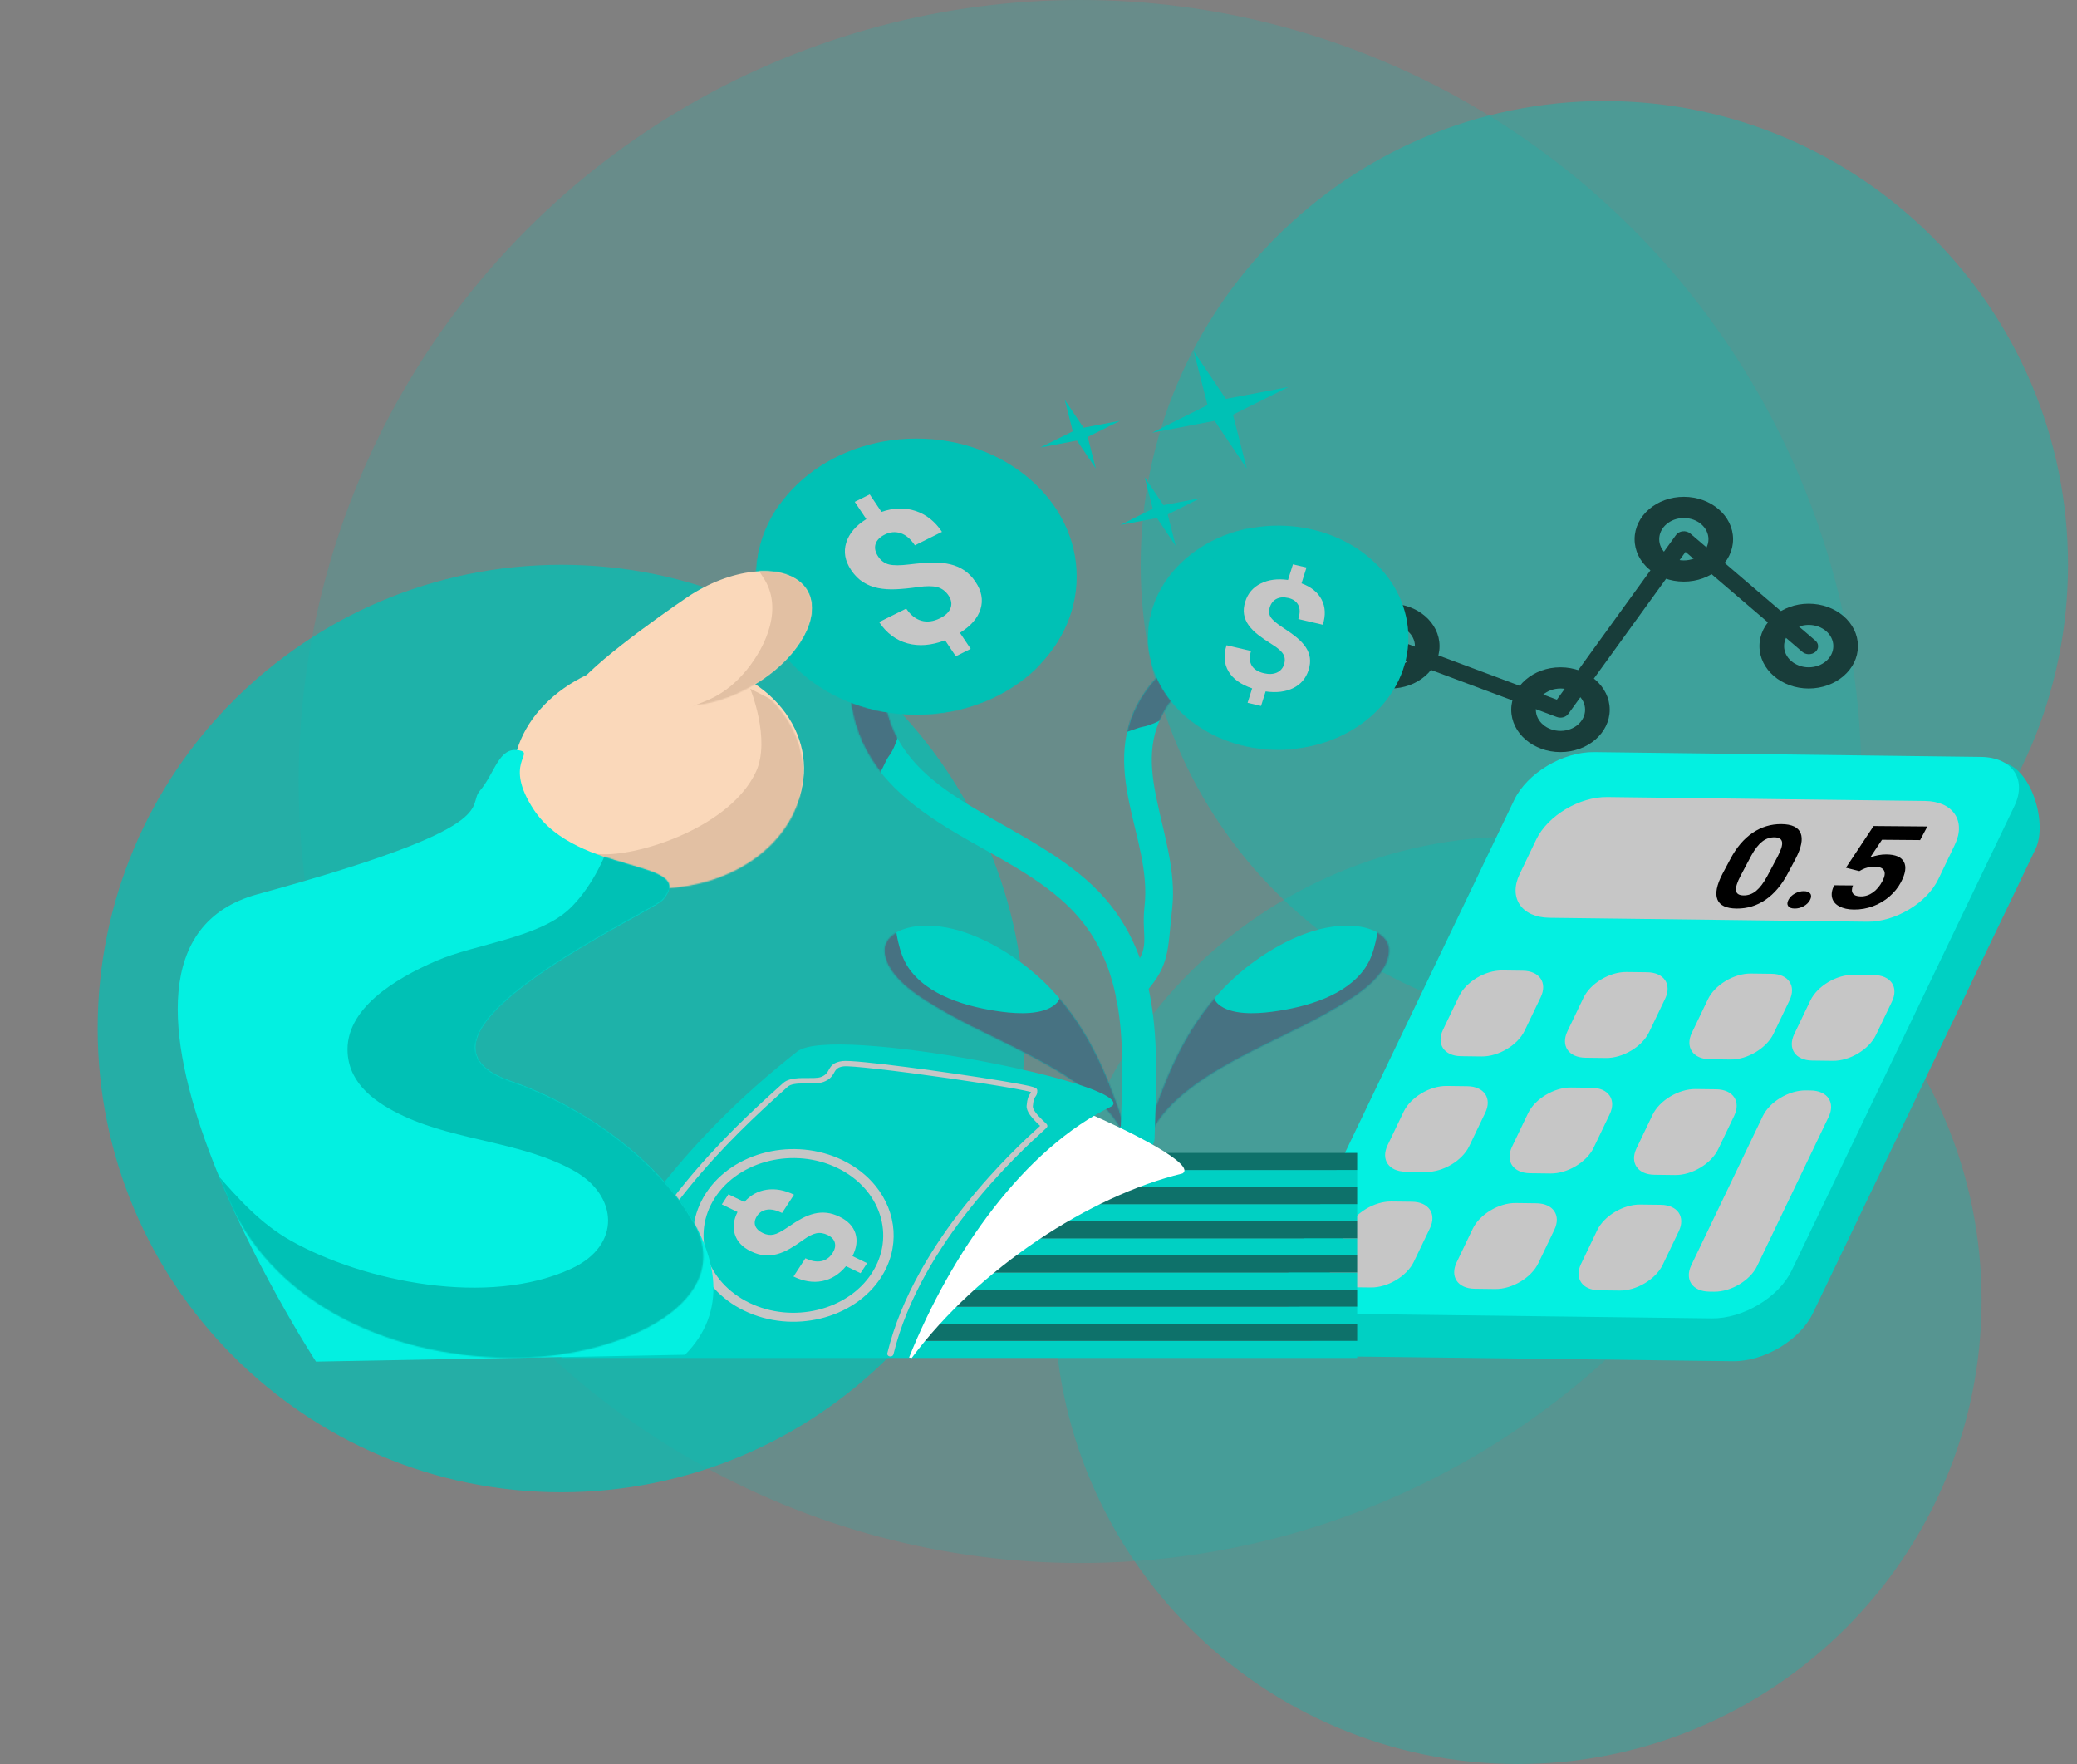 <svg width="1850" height="1571" viewBox="0 0 1850 1571" fill="none" xmlns="http://www.w3.org/2000/svg">
<rect x="0" y="0" width="1850" height="1571" fill="#808080" stroke="none"/>
<circle cx="962.008" cy="696" r="696" fill="#00C1B5" fill-opacity="0.19"/>
<path d="M1842 503C1842 731.094 1657.09 916 1429 916C1200.91 916 1016 731.094 1016 503C1016 274.906 1200.91 90 1429 90C1657.09 90 1842 274.906 1842 503Z" fill="#00C1B5" fill-opacity="0.4"/>
<path d="M913 916C913 1144.09 728.094 1329 500 1329C271.906 1329 87 1144.09 87 916C87 687.906 271.906 503 500 503C728.094 503 913 687.906 913 916Z" fill="#00C1B5" fill-opacity="0.71"/>
<path d="M1765 1158C1765 1386.09 1580.09 1571 1352 1571C1123.91 1571 939 1386.09 939 1158C939 929.906 1123.91 745 1352 745C1580.09 745 1765 929.906 1765 1158Z" fill="#00C1B5" fill-opacity="0.33"/>
<path fill-rule="evenodd" clip-rule="evenodd" d="M1238.36 537.658C1262.57 537.658 1282.21 554.578 1282.21 575.42C1282.21 596.261 1262.57 613.18 1238.36 613.18C1214.15 613.18 1194.5 596.261 1194.5 575.42C1194.5 554.578 1214.15 537.658 1238.36 537.658ZM1238.36 556.539C1250.46 556.539 1260.29 564.999 1260.29 575.42C1260.29 585.84 1250.46 594.299 1238.36 594.299C1226.25 594.299 1216.43 585.84 1216.43 575.42C1216.43 564.999 1226.25 556.539 1238.36 556.539Z" fill="#183D3A"/>
<path fill-rule="evenodd" clip-rule="evenodd" d="M1389.93 594.297C1414.14 594.297 1433.78 611.216 1433.78 632.059C1433.78 652.9 1414.14 669.819 1389.93 669.819C1365.72 669.819 1346.07 652.9 1346.07 632.059C1346.07 611.216 1365.72 594.297 1389.93 594.297ZM1389.93 613.178C1402.03 613.178 1411.86 621.638 1411.86 632.059C1411.86 642.478 1402.03 650.938 1389.93 650.938C1377.82 650.938 1368 642.478 1368 632.059C1368 621.638 1377.82 613.178 1389.93 613.178Z" fill="#183D3A"/>
<path fill-rule="evenodd" clip-rule="evenodd" d="M1499.81 442.459C1524.02 442.459 1543.66 459.378 1543.66 480.221C1543.66 501.062 1524.02 517.981 1499.81 517.981C1475.61 517.981 1455.95 501.062 1455.95 480.221C1455.95 459.378 1475.61 442.459 1499.81 442.459ZM1499.81 461.34C1511.91 461.34 1521.74 469.8 1521.74 480.221C1521.74 490.64 1511.91 499.1 1499.81 499.1C1487.7 499.1 1477.88 490.64 1477.88 480.221C1477.88 469.8 1487.7 461.34 1499.81 461.34Z" fill="#183D3A"/>
<path fill-rule="evenodd" clip-rule="evenodd" d="M1611.03 537.658C1635.24 537.658 1654.88 554.578 1654.88 575.42C1654.88 596.261 1635.24 613.18 1611.03 613.18C1586.82 613.18 1567.16 596.261 1567.16 575.42C1567.16 554.578 1586.82 537.658 1611.03 537.658ZM1611.03 556.539C1623.12 556.539 1632.96 564.999 1632.96 575.42C1632.96 585.84 1623.12 594.299 1611.03 594.299C1598.92 594.299 1589.1 585.84 1589.1 575.42C1589.1 564.999 1598.92 556.539 1611.03 556.539Z" fill="#183D3A"/>
<path fill-rule="evenodd" clip-rule="evenodd" d="M1235.07 581.912L1386.65 638.553C1390.38 639.951 1394.74 638.779 1396.9 635.802L1501.31 491.507L1605.23 580.438C1605.99 581.123 1606.9 581.671 1607.91 582.048C1608.92 582.425 1610 582.625 1611.1 582.634C1612.2 582.644 1613.29 582.464 1614.31 582.105C1615.33 581.745 1616.25 581.214 1617.02 580.542C1617.8 579.87 1618.41 579.071 1618.82 578.193C1619.23 577.315 1619.43 576.374 1619.41 575.428C1619.39 574.482 1619.15 573.549 1618.7 572.683C1618.25 571.818 1617.61 571.039 1616.81 570.392L1505.61 475.195C1504.73 474.446 1503.67 473.876 1502.5 473.528C1501.33 473.18 1500.09 473.062 1498.86 473.183C1497.63 473.304 1496.45 473.662 1495.41 474.232C1494.36 474.801 1493.48 475.567 1492.83 476.471L1386.7 623.129L1241.62 568.918C1239.63 568.232 1237.41 568.24 1235.43 568.941C1233.45 569.643 1231.86 570.982 1231.01 572.674C1230.16 574.366 1230.11 576.278 1230.87 578.003C1231.62 579.728 1233.13 581.13 1235.07 581.912Z" fill="#183D3A"/>
<path fill-rule="evenodd" clip-rule="evenodd" d="M1813.09 756.053C1824.53 732.195 1807.94 679.108 1780.06 678.763C1694.33 677.699 1524.51 709.013 1438.77 707.95C1410.9 707.604 1379.04 726.67 1367.6 750.528C1322.22 845.114 1193.46 1047.79 1148.09 1142.38C1136.64 1166.24 1171.03 1207.67 1198.9 1208.01L1543.49 1212.29C1571.36 1212.63 1603.22 1193.57 1614.66 1169.71L1813.09 756.053Z" fill="#00D0C3"/>
<path fill-rule="evenodd" clip-rule="evenodd" d="M1794.23 717.935C1805.68 694.077 1792.38 674.452 1764.5 674.106L1419.92 669.833C1392.05 669.487 1360.19 688.552 1348.74 712.41L1150.32 1126.07C1138.88 1149.92 1152.18 1169.55 1180.05 1169.89L1524.63 1174.17C1552.51 1174.51 1584.37 1155.45 1595.81 1131.59L1794.23 717.935Z" fill="#03F0E1"/>
<path fill-rule="evenodd" clip-rule="evenodd" d="M1741.21 752.291C1751.38 731.095 1739.58 713.663 1714.81 713.355L1431.57 709.843C1406.84 709.536 1378.52 726.471 1368.35 747.667L1353.59 778.431C1343.42 799.627 1355.26 817.06 1379.99 817.366L1663.23 820.879C1688 821.186 1716.29 804.251 1726.45 783.055L1741.21 752.291Z" fill="#C6C6C6"/>
<path d="M1592.27 778.135C1586.9 788.259 1580.34 795.981 1572.61 801.303C1564.87 806.625 1556.29 809.245 1546.86 809.165C1537.56 809.086 1531.84 806.394 1529.71 801.09C1527.57 795.785 1529.05 788.221 1534.15 778.398L1541.3 764.923C1546.72 754.698 1553.32 746.959 1561.07 741.704C1568.83 736.45 1577.36 733.863 1586.68 733.942C1595.98 734.021 1601.7 736.704 1603.84 741.993C1606 747.28 1604.51 754.836 1599.42 764.659L1592.27 778.135ZM1583.16 763.207C1586.38 757.14 1587.76 752.715 1587.29 749.934C1586.82 747.151 1584.54 745.743 1580.43 745.708C1576.44 745.674 1572.79 746.965 1569.51 749.58C1566.21 752.195 1563.02 756.302 1559.93 761.898L1550.49 779.699C1547.32 785.666 1545.92 790.107 1546.27 793.022C1546.63 795.939 1548.9 797.414 1553.08 797.45C1557.23 797.485 1560.96 796.119 1564.27 793.353C1567.59 790.585 1570.81 786.337 1573.93 780.605L1583.16 763.207ZM1593.02 801.375C1594.25 799.063 1596.15 797.193 1598.73 795.767C1601.32 794.341 1603.97 793.639 1606.71 793.663C1609.49 793.686 1611.41 794.426 1612.46 795.884C1613.51 797.341 1613.42 799.226 1612.2 801.538C1610.99 803.818 1609.11 805.663 1606.55 807.072C1603.99 808.482 1601.3 809.174 1598.49 809.15C1595.71 809.127 1593.8 808.395 1592.76 806.954C1591.72 805.515 1591.81 803.655 1593.02 801.375ZM1644.17 772.818L1668.84 735.65L1716.71 736.057L1710.28 748.176L1676.31 747.887L1665.85 763.608C1670.85 761.798 1675.63 760.913 1680.17 760.951C1688.3 761.02 1693.53 763.237 1695.84 767.601C1698.17 771.964 1697.27 778.035 1693.14 785.812C1690.63 790.538 1687.21 794.76 1682.91 798.478C1678.59 802.195 1673.73 805.067 1668.29 807.092C1662.85 809.116 1657.18 810.104 1651.28 810.053C1646.11 810.009 1641.81 809.072 1638.34 807.241C1634.87 805.41 1632.71 802.858 1631.88 799.584C1631.04 796.312 1631.65 792.596 1633.71 788.437L1650.48 788.58C1649.22 791.634 1649.19 794.015 1650.43 795.727C1651.65 797.438 1654 798.308 1657.43 798.337C1661.27 798.37 1664.85 797.213 1668.18 794.868C1671.5 792.522 1674.32 789.187 1676.61 784.863C1678.82 780.706 1679.31 777.512 1678.1 775.278C1676.89 773.045 1674.1 771.91 1669.72 771.873C1665.69 771.839 1661.94 772.717 1658.48 774.505L1656.15 775.799L1644.17 772.818Z" fill="black"/>
<path fill-rule="evenodd" clip-rule="evenodd" d="M1372.33 888.094C1378.49 875.26 1371.32 864.706 1356.35 864.52L1337.91 864.291C1322.94 864.106 1305.79 874.359 1299.64 887.192L1285.31 917.069C1279.15 929.898 1286.32 940.452 1301.29 940.638L1319.73 940.867C1334.7 941.052 1351.84 930.799 1358 917.97L1372.33 888.094Z" fill="#C6C6C6"/>
<path fill-rule="evenodd" clip-rule="evenodd" d="M1322.95 990.965C1329.11 978.131 1321.94 967.577 1306.98 967.391L1288.53 967.163C1273.57 966.977 1256.42 977.23 1250.26 990.063L1235.93 1019.94C1229.78 1032.77 1236.94 1043.32 1251.91 1043.51L1270.35 1043.74C1285.32 1043.92 1302.47 1033.67 1308.62 1020.84L1322.95 990.965Z" fill="#C6C6C6"/>
<path fill-rule="evenodd" clip-rule="evenodd" d="M1273.66 1093.86C1279.81 1081.02 1272.64 1070.47 1257.68 1070.28L1239.23 1070.05C1224.27 1069.87 1207.12 1080.12 1200.96 1092.95L1186.63 1122.83C1180.48 1135.66 1187.65 1146.21 1202.61 1146.4L1221.06 1146.63C1236.02 1146.81 1253.17 1136.56 1259.32 1123.73L1273.66 1093.86Z" fill="#C6C6C6"/>
<path fill-rule="evenodd" clip-rule="evenodd" d="M1483.15 889.461C1489.31 876.627 1482.14 866.073 1467.18 865.887L1448.73 865.659C1433.76 865.473 1416.62 875.726 1410.46 888.56L1396.13 918.436C1389.98 931.265 1397.14 941.819 1412.11 942.005L1430.55 942.234C1445.52 942.419 1462.67 932.167 1468.82 919.337L1483.15 889.461Z" fill="#C6C6C6"/>
<path fill-rule="evenodd" clip-rule="evenodd" d="M1433.77 992.336C1439.93 979.502 1432.76 968.948 1417.8 968.762L1399.35 968.534C1384.39 968.348 1367.24 978.601 1361.08 991.435L1346.75 1021.31C1340.6 1034.14 1347.77 1044.69 1362.73 1044.88L1381.18 1045.11C1396.14 1045.29 1413.29 1035.04 1419.44 1022.21L1433.77 992.336Z" fill="#C6C6C6"/>
<path fill-rule="evenodd" clip-rule="evenodd" d="M1384.48 1095.22C1390.63 1082.39 1383.47 1071.83 1368.5 1071.65L1350.06 1071.42C1335.09 1071.23 1317.94 1081.49 1311.79 1094.32L1297.46 1124.2C1291.3 1137.03 1298.47 1147.58 1313.43 1147.77L1331.88 1148C1346.85 1148.18 1363.99 1137.93 1370.15 1125.1L1384.48 1095.22Z" fill="#C6C6C6"/>
<path fill-rule="evenodd" clip-rule="evenodd" d="M1593.97 890.836C1600.13 878.002 1592.96 867.448 1578 867.262L1559.55 867.034C1544.58 866.848 1527.44 877.101 1521.28 889.935L1506.95 919.811C1500.8 932.64 1507.96 943.194 1522.93 943.38L1541.37 943.609C1556.34 943.794 1573.49 933.542 1579.64 920.712L1593.97 890.836Z" fill="#C6C6C6"/>
<path fill-rule="evenodd" clip-rule="evenodd" d="M1685.19 891.977C1691.34 879.143 1684.18 868.589 1669.21 868.403L1650.77 868.174C1635.8 867.989 1618.65 878.241 1612.5 891.075L1598.17 920.951C1592.01 933.781 1599.18 944.335 1614.14 944.521L1632.59 944.749C1647.55 944.935 1664.7 934.682 1670.86 921.853L1685.19 891.977Z" fill="#C6C6C6"/>
<path fill-rule="evenodd" clip-rule="evenodd" d="M1544.67 993.717C1550.83 980.883 1543.66 970.329 1528.7 970.143L1510.25 969.914C1495.29 969.729 1478.14 979.982 1471.98 992.815L1457.65 1022.69C1451.5 1035.52 1458.66 1046.08 1473.63 1046.26L1492.07 1046.49C1507.04 1046.68 1524.19 1036.42 1530.34 1023.59L1544.67 993.717Z" fill="#C6C6C6"/>
<path fill-rule="evenodd" clip-rule="evenodd" d="M1495.3 1096.59C1501.46 1083.76 1494.29 1073.21 1479.32 1073.02L1460.88 1072.79C1445.91 1072.61 1428.77 1082.86 1422.61 1095.69L1408.28 1125.57C1402.12 1138.4 1409.29 1148.95 1424.26 1149.14L1442.7 1149.37C1457.67 1149.55 1474.81 1139.3 1480.97 1126.47L1495.3 1096.59Z" fill="#C6C6C6"/>
<path fill-rule="evenodd" clip-rule="evenodd" d="M1628.77 994.732C1634.93 981.906 1627.78 971.348 1612.77 971.162L1608.44 971.108C1593.42 970.922 1576.29 981.179 1570.14 994.005L1506.46 1126.76C1500.3 1139.6 1507.45 1150.15 1522.47 1150.33L1526.79 1150.39C1541.81 1150.57 1558.94 1140.33 1565.09 1127.49L1628.77 994.732Z" fill="#C6C6C6"/>
<path fill-rule="evenodd" clip-rule="evenodd" d="M809.992 1194.18H1208.84V1209.4H809.992V1194.18Z" fill="#00D0C3"/>
<path fill-rule="evenodd" clip-rule="evenodd" d="M809.992 1163.74H1208.84V1178.96H809.992V1163.74Z" fill="#00D0C3"/>
<path fill-rule="evenodd" clip-rule="evenodd" d="M809.992 1133.31H1208.84V1148.53H809.992V1133.31Z" fill="#00D0C3"/>
<path fill-rule="evenodd" clip-rule="evenodd" d="M809.992 1102.88H1208.84V1118.09H809.992V1102.88Z" fill="#00D0C3"/>
<path fill-rule="evenodd" clip-rule="evenodd" d="M809.992 1072.44H1208.84V1087.66H809.992V1072.44Z" fill="#00D0C3"/>
<path fill-rule="evenodd" clip-rule="evenodd" d="M809.992 1042.01H1208.84V1057.23H809.992V1042.01Z" fill="#00D0C3"/>
<path fill-rule="evenodd" clip-rule="evenodd" d="M809.992 1178.96H1208.84V1194.18H809.992V1178.96Z" fill="#0E716A"/>
<path fill-rule="evenodd" clip-rule="evenodd" d="M809.992 1148.53H1208.84V1163.75H809.992V1148.53Z" fill="#0E716A"/>
<path fill-rule="evenodd" clip-rule="evenodd" d="M809.992 1118.1H1208.84V1133.31H809.992V1118.1Z" fill="#0E716A"/>
<path fill-rule="evenodd" clip-rule="evenodd" d="M809.992 1087.66H1208.84V1102.88H809.992V1087.66Z" fill="#0E716A"/>
<path fill-rule="evenodd" clip-rule="evenodd" d="M809.992 1057.23H1208.84V1072.45H809.992V1057.23Z" fill="#0E716A"/>
<path fill-rule="evenodd" clip-rule="evenodd" d="M809.992 1026.79H1208.84V1042.01H809.992V1026.79Z" fill="#0E716A"/>
<path fill-rule="evenodd" clip-rule="evenodd" d="M1004.78 1022.51C1003.12 1004 995.94 985.571 989.139 968.086C970.994 921.541 944.857 879.744 898.538 849.728C876.036 835.152 845.512 821.501 816.336 824.944C802.515 826.571 787.096 833.441 787.786 847.194C788.977 871.784 823.23 890.996 844.165 902.949C895.31 932.172 990.267 963.823 1004.78 1022.51Z" fill="#00D0C3"/>
<mask id="mask0_2879_860" style="mask-type:luminance" maskUnits="userSpaceOnUse" x="787" y="824" width="218" height="199">
<path d="M1004.78 1022.51C1003.11 1004 995.938 985.567 989.137 968.082C970.992 921.537 944.855 879.74 898.536 849.724C876.034 835.148 845.51 821.497 816.334 824.94C802.513 826.567 787.094 833.437 787.784 847.191C788.975 871.78 823.228 890.992 844.163 902.945C895.308 932.168 990.265 963.819 1004.78 1022.51Z" fill="white"/>
</mask>
<g mask="url(#mask0_2879_860)">
<path fill-rule="evenodd" clip-rule="evenodd" d="M800.337 812.291C796.422 820.694 798.078 830.646 800.111 839.238C801.919 846.986 804.441 854.863 809.073 861.736C825.866 886.569 861.184 897.008 892.436 901.093C906.555 902.941 929.185 904.173 940.255 894.188C947.861 887.315 942.363 880.702 941.911 872.986C941.798 870.943 943.681 870.457 945.677 870.976C956.483 873.699 965.745 886.958 971.544 894.317C988.939 916.524 1000.05 943.4 1004.64 969.821C1006.26 979.126 1008.67 992.126 1001.7 1000.36C992.968 1010.7 973.087 1002.79 962.959 998.707C960.022 997.507 957.085 996.243 954.186 994.946C950.835 993.455 947.484 991.899 944.208 990.342C939.05 987.911 934.004 985.318 928.996 982.724C898.385 966.968 752.104 901.515 732.826 870.554C712.72 838.233 765.584 823.255 800.337 812.291Z" fill="#477282"/>
</g>
<path fill-rule="evenodd" clip-rule="evenodd" d="M1020.5 1022.51C1022.16 1004 1029.34 985.571 1036.14 968.086C1054.28 921.541 1080.42 879.744 1126.74 849.728C1149.24 835.152 1179.77 821.501 1208.94 824.944C1222.76 826.571 1238.18 833.441 1237.49 847.194C1236.3 871.784 1202.05 890.996 1181.11 902.949C1129.97 932.172 1035.01 963.823 1020.5 1022.51Z" fill="#00D0C3"/>
<mask id="mask1_2879_860" style="mask-type:luminance" maskUnits="userSpaceOnUse" x="1020" y="824" width="218" height="199">
<path d="M1020.5 1022.51C1022.16 1004 1029.33 985.567 1036.13 968.082C1054.28 921.537 1080.42 879.74 1126.74 849.724C1149.24 835.148 1179.76 821.497 1208.94 824.94C1222.76 826.567 1238.18 833.437 1237.49 847.191C1236.3 871.78 1202.04 890.992 1181.11 902.945C1129.96 932.168 1035.01 963.819 1020.5 1022.51Z" fill="white"/>
</mask>
<g mask="url(#mask1_2879_860)">
<path fill-rule="evenodd" clip-rule="evenodd" d="M1224.94 812.291C1228.85 820.694 1227.2 830.646 1225.16 839.238C1223.36 846.986 1220.83 854.863 1216.2 861.736C1199.41 886.569 1164.09 897.008 1132.84 901.093C1118.72 902.941 1096.09 904.173 1085.02 894.188C1077.41 887.315 1082.91 880.702 1083.36 872.986C1083.48 870.943 1081.59 870.457 1079.6 870.976C1068.79 873.699 1059.53 886.958 1053.73 894.317C1036.34 916.524 1025.23 943.4 1020.63 969.821C1019.02 979.126 1016.61 992.126 1023.57 1000.36C1032.31 1010.7 1052.19 1002.79 1062.32 998.707C1065.25 997.507 1068.19 996.243 1071.09 994.946C1074.44 993.455 1077.79 991.899 1081.07 990.342C1086.23 987.911 1091.27 985.318 1096.28 982.724C1126.89 966.968 1273.17 901.515 1292.45 870.554C1312.56 838.233 1259.69 823.255 1224.94 812.291Z" fill="#477282"/>
</g>
<path fill-rule="evenodd" clip-rule="evenodd" d="M997.932 1013.36C999.013 978.5 1001.55 940.993 996.893 905.018C992.444 870.958 981.552 838.257 955.486 811.092C927.257 781.633 887.014 763.155 850.97 741.667C810.851 717.731 775.721 690.334 762.21 645.161C758.094 631.544 756.556 617.388 758.136 603.388C759.84 588.461 765.578 574.068 773.269 560.611C776.969 554.126 786.115 551.462 793.64 554.659C801.165 557.856 804.283 565.716 800.541 572.198C794.471 582.833 789.773 594.166 788.401 605.965C787.154 616.91 788.443 627.971 791.644 638.617C803.202 677.1 834.091 699.747 868.306 720.138C906.595 742.976 948.958 763.109 978.974 794.411C1037.3 855.286 1030.65 940.157 1028.36 1014.06C1028.11 1021.3 1021.13 1027.01 1012.73 1026.8C1004.33 1026.63 997.724 1020.6 997.932 1013.36Z" fill="#00D0C3"/>
<mask id="mask2_2879_860" style="mask-type:luminance" maskUnits="userSpaceOnUse" x="757" y="553" width="273" height="474">
<path d="M997.93 1013.36C999.011 978.5 1001.55 940.993 996.891 905.018C992.442 870.958 981.55 838.257 955.484 811.092C927.255 781.633 887.012 763.155 850.968 741.667C810.849 717.731 775.719 690.334 762.208 645.161C758.092 631.544 756.554 617.388 758.134 603.388C759.838 588.461 765.576 574.068 773.267 560.611C776.967 554.126 786.113 551.462 793.638 554.659C801.163 557.856 804.281 565.716 800.539 572.198C794.469 582.833 789.771 594.166 788.4 605.965C787.152 616.91 788.441 627.971 791.642 638.617C803.2 677.1 834.089 699.747 868.304 720.138C906.593 742.976 948.956 763.109 978.972 794.411C1037.3 855.286 1030.65 940.157 1028.36 1014.06C1028.11 1021.3 1021.13 1027.01 1012.73 1026.8C1004.33 1026.63 997.722 1020.6 997.93 1013.36Z" fill="white"/>
</mask>
<g mask="url(#mask2_2879_860)">
<path fill-rule="evenodd" clip-rule="evenodd" d="M840.355 536.132C817.271 552.407 808.414 652.488 791.741 673.412C787.786 678.421 781.699 698.02 773.746 699.142C767.596 699.999 762.329 692.306 759.72 688.734C750.423 676.102 745.295 660.766 740.85 646.472C729.28 609.605 722.905 565.196 735.914 528.049C738.085 521.773 741.029 515.451 745.122 509.91C763.09 485.743 795.858 497.905 815.554 513.044C824.649 520.055 832.704 527.936 840.355 536.132Z" fill="#477282"/>
</g>
<path d="M816.253 636.419C737.403 636.419 673.482 581.383 673.482 513.493C673.482 445.603 737.403 390.566 816.253 390.566C895.103 390.566 959.023 445.603 959.023 513.493C959.023 581.383 895.103 636.419 816.253 636.419Z" fill="#00C1B5"/>
<mask id="mask3_2879_860" style="mask-type:luminance" maskUnits="userSpaceOnUse" x="673" y="390" width="287" height="247">
<path d="M816.251 636.419C737.401 636.419 673.48 581.383 673.48 513.493C673.48 445.603 737.401 390.566 816.251 390.566C895.101 390.566 959.021 445.603 959.021 513.493C959.021 581.383 895.101 636.419 816.251 636.419Z" fill="white"/>
</mask>
<g mask="url(#mask3_2879_860)">
<path fill-rule="evenodd" clip-rule="evenodd" d="M699.865 417.18C685.632 477.674 690.189 550.779 754.349 589.326C766.61 596.643 779.991 602.459 794.11 606.605C829.579 617.044 872.127 616.882 906.165 602.682C916.181 598.533 925.707 593.248 933.803 586.667C938.886 582.55 943.931 575.677 950.257 572.986C956.545 570.295 958.277 577.169 957.9 581.059C956.545 595.712 945.023 610.236 934.669 621.258C894.832 663.695 829.052 676.144 769.636 659.611C667.183 631.114 613.565 497.709 699.865 417.18Z" fill="#00C1B5"/>
</g>
<path fill-rule="evenodd" clip-rule="evenodd" d="M1063.27 312.796L1075.54 360.738L1026.19 385.365L1081.89 374.784L1110.49 417.255L1098.22 369.312L1147.52 344.706L1091.87 355.267L1063.27 312.796Z" fill="#00C1B5"/>
<path fill-rule="evenodd" clip-rule="evenodd" d="M948.329 355.958L955.534 384.104L926.562 398.562L959.262 392.35L976.052 417.284L968.847 389.137L997.792 374.692L965.12 380.892L948.329 355.958Z" fill="#00C1B5"/>
<path fill-rule="evenodd" clip-rule="evenodd" d="M1019.56 424.964L1026.76 453.11L997.791 467.568L1030.49 461.356L1047.28 486.29L1040.08 458.143L1069.02 443.697L1036.35 449.897L1019.56 424.964Z" fill="#00C1B5"/>
<path d="M844.88 530.379C842.246 526.451 838.887 523.95 834.79 522.89C830.708 521.82 824.971 521.812 817.579 522.867C810.202 523.915 803.659 524.564 797.965 524.807C792.255 525.057 786.992 524.704 782.158 523.752C777.361 522.807 772.838 521.027 768.869 518.522C764.828 515.995 761.241 512.38 758.092 507.683C752.661 499.585 751.218 491.455 753.76 483.291C756.302 475.126 762.254 468.144 771.644 462.325L761.331 446.945L774.68 440.309L785.138 455.905C795.801 452.201 805.881 451.902 815.378 455.008C824.875 458.114 832.765 464.335 839.03 473.679L814.902 485.673C811.046 479.922 806.776 476.312 802.123 474.823C797.454 473.342 792.806 473.752 788.195 476.044C783.631 478.312 780.843 481.185 779.829 484.659C778.816 488.135 779.633 491.832 782.268 495.762C784.71 499.403 787.885 501.723 791.824 502.703C795.748 503.692 801.806 503.683 810 502.676C818.194 501.67 825.115 501.121 830.764 501.027C836.413 500.934 841.569 501.438 846.248 502.531C850.835 503.596 855.131 505.434 858.888 507.939C862.647 510.447 865.988 513.881 868.912 518.241C874.374 526.387 875.849 534.472 873.367 542.478C870.869 550.491 864.746 557.528 855.014 563.58L864.605 577.883L851.334 584.481L841.79 570.248C829.666 574.87 818.497 575.775 808.267 572.97C798.037 570.164 789.628 563.851 783.042 554.028L807.17 542.034C810.993 547.735 815.498 551.326 820.685 552.804C825.872 554.283 831.409 553.559 837.313 550.624C842.204 548.193 845.32 545.159 846.676 541.513C848.017 537.877 847.418 534.165 844.88 530.379Z" fill="#C6C6C6"/>
<path fill-rule="evenodd" clip-rule="evenodd" d="M1014.62 889.562C994.804 908.912 984.882 888.424 1006.23 865.508C1026.46 843.833 1016.21 835.722 1019.43 807.256C1022.95 776.405 1012.25 745.882 1005.96 715.719C998.978 682.135 997.164 649.043 1019.61 616.496C1026.35 606.663 1034.93 597.8 1045.19 590.571C1056.13 582.875 1069.04 577.482 1082.43 573.594C1088.88 571.717 1095.9 574.727 1098.08 580.286C1100.25 585.846 1096.78 591.889 1090.31 593.743C1079.73 596.821 1069.47 600.977 1060.8 607.049C1052.77 612.694 1046.12 619.663 1040.84 627.342C1021.74 655.092 1024.3 683.364 1030.27 711.992C1036.94 744.042 1047.75 776.562 1044.03 809.353C1039.75 846.842 1042.89 861.943 1014.62 889.562Z" fill="#00D0C3"/>
<mask id="mask4_2879_860" style="mask-type:luminance" maskUnits="userSpaceOnUse" x="994" y="573" width="105" height="325">
<path d="M1014.62 889.562C994.806 908.912 984.883 888.424 1006.23 865.508C1026.46 843.833 1016.21 835.722 1019.43 807.256C1022.95 776.405 1012.25 745.882 1005.96 715.719C998.98 682.135 997.166 649.043 1019.61 616.496C1026.35 606.663 1034.93 597.8 1045.19 590.571C1056.14 582.875 1069.04 577.482 1082.44 573.594C1088.89 571.717 1095.9 574.727 1098.08 580.286C1100.25 585.846 1096.79 591.889 1090.31 593.743C1079.73 596.821 1069.47 600.977 1060.8 607.049C1052.77 612.694 1046.12 619.663 1040.84 627.342C1021.75 655.092 1024.3 683.364 1030.28 711.992C1036.94 744.042 1047.75 776.562 1044.03 809.353C1039.75 846.842 1042.9 861.943 1014.62 889.562Z" fill="white"/>
</mask>
<g mask="url(#mask4_2879_860)">
<path fill-rule="evenodd" clip-rule="evenodd" d="M1137.27 592.844C1113.18 590.714 1041.24 643.603 1017.71 647.313C1012.1 648.219 995.516 656.418 990.211 653.117C986.117 650.559 988.24 643.544 989.133 640.207C992.248 628.367 999.558 617.048 1006.56 606.663C1024.57 579.827 1050.59 551.25 1082.86 536.439C1088.3 533.924 1094.21 531.764 1100.25 530.622C1126.69 525.699 1137.33 548.905 1138.5 567.335C1139.02 575.856 1138.37 584.36 1137.27 592.844Z" fill="#477282"/>
</g>
<path d="M1056.47 638.248C1011.31 599.165 1011.48 535.99 1056.83 497.143C1102.19 458.296 1175.56 458.487 1220.72 497.57C1265.87 536.653 1265.71 599.828 1220.35 638.675C1174.99 677.522 1101.62 677.331 1056.47 638.248Z" fill="#00C1B5"/>
<mask id="mask5_2879_860" style="mask-type:luminance" maskUnits="userSpaceOnUse" x="1022" y="468" width="233" height="200">
<path d="M1056.47 638.25C1011.31 599.167 1011.48 535.992 1056.84 497.145C1102.19 458.298 1175.57 458.489 1220.72 497.572C1265.87 536.655 1265.71 599.83 1220.35 638.677C1175 677.524 1101.62 677.333 1056.47 638.25Z" fill="white"/>
</mask>
<g mask="url(#mask5_2879_860)">
<path fill-rule="evenodd" clip-rule="evenodd" d="M1136.28 455.118C1087.72 482.678 1041.49 526.767 1052.48 580.625C1054.61 590.889 1058.39 600.849 1063.7 610.22C1077.04 633.774 1101.51 654.77 1130.49 663.516C1139 666.106 1147.98 667.805 1157.02 668.051C1162.68 668.215 1170.16 666.783 1175.58 668.379C1180.98 669.956 1177.38 674.747 1174.56 676.786C1164 684.499 1147.7 687.099 1134.4 688.274C1083.24 692.81 1037.25 667.33 1014.27 628.419C974.642 561.331 1033.06 458.421 1136.28 455.118Z" fill="#00C1B5"/>
</g>
<path d="M1143.69 591.762C1144.81 588.208 1144.56 585.113 1142.92 582.476C1141.3 579.841 1138.02 576.994 1133.08 573.935C1128.16 570.88 1123.98 568.009 1120.56 565.327C1117.13 562.642 1114.35 559.832 1112.22 556.892C1110.1 553.974 1108.7 550.714 1108.11 547.314C1107.48 543.865 1107.84 540.018 1109.18 535.77C1111.48 528.444 1116.09 523.074 1123 519.66C1129.92 516.246 1137.99 515.199 1147.25 516.52L1151.63 502.606L1163.71 505.421L1159.27 519.531C1167.85 522.694 1173.82 527.517 1177.18 534C1180.54 540.484 1180.9 547.954 1178.24 556.407L1156.41 551.318C1158.05 546.115 1158.02 541.933 1156.35 538.775C1154.66 535.614 1151.73 533.546 1147.56 532.574C1143.43 531.611 1139.91 531.873 1137.01 533.36C1134.11 534.847 1132.11 537.369 1130.99 540.924C1129.95 544.218 1130.22 547.119 1131.82 549.632C1133.4 552.142 1136.88 555.139 1142.24 558.622C1147.6 562.106 1151.93 565.221 1155.23 567.966C1158.52 570.711 1161.14 573.554 1163.09 576.498C1165 579.381 1166.23 582.562 1166.71 585.857C1167.18 589.156 1166.8 592.776 1165.56 596.721C1163.24 604.09 1158.68 609.449 1151.91 612.802C1145.13 616.151 1136.92 617.146 1127.3 615.788L1123.23 628.728L1111.23 625.929L1115.28 613.053C1105.25 609.692 1098.25 604.676 1094.27 598.002C1090.29 591.327 1089.69 583.547 1092.49 574.661L1114.32 579.75C1112.69 584.907 1112.87 589.195 1114.85 592.611C1116.83 596.028 1120.49 598.356 1125.83 599.601C1130.25 600.633 1134.07 600.441 1137.28 599.025C1140.48 597.608 1142.61 595.187 1143.69 591.762Z" fill="#C6C6C6"/>
<path fill-rule="evenodd" clip-rule="evenodd" d="M1053.25 1045.09C1077.59 1030.76 841.272 929.7 806.441 946.119C690.169 1000.97 604.751 1073.41 540.83 1158.08L812.058 1209.42C871.826 1129.31 970.91 1065 1053.25 1045.09Z" fill="white"/>
<path fill-rule="evenodd" clip-rule="evenodd" d="M990.668 984.996C1011.4 965.178 741.068 912.245 710.209 936.422C607.204 1017.17 540.76 1109.32 499.777 1209.39H809.56C847.61 1114.89 912.285 1022.84 990.668 984.996Z" fill="#00D0C3"/>
<path fill-rule="evenodd" clip-rule="evenodd" d="M628.825 1062.6C604.67 1099.6 619.948 1146.51 662.916 1167.31C705.883 1188.1 760.374 1174.96 784.529 1137.96C801.845 1111.43 798.898 1079.82 780.013 1056.38C772.56 1047.11 762.605 1039.14 750.436 1033.25C707.468 1012.46 652.979 1025.6 628.825 1062.6ZM636.925 1066.52C658.565 1033.37 707.39 1021.59 745.887 1040.22C784.383 1058.85 798.067 1100.89 776.427 1134.04C754.786 1167.18 705.971 1178.96 667.474 1160.32C628.978 1141.69 615.284 1099.67 636.925 1066.52Z" fill="#C6C6C6"/>
<path d="M737.256 1099.93C733.683 1098.2 730.286 1097.68 727.056 1098.37C723.832 1099.05 719.991 1101 715.532 1104.23C711.079 1107.45 707.002 1110.12 703.305 1112.22C699.601 1114.34 695.916 1115.9 692.251 1116.9C688.606 1117.92 684.758 1118.28 680.946 1117.95C677.079 1117.64 673.014 1116.45 668.745 1114.38C661.382 1110.82 656.671 1105.87 654.612 1099.54C652.553 1093.21 653.318 1086.51 656.92 1079.41L642.936 1072.65L648.81 1063.65L662.99 1070.51C668.417 1064.39 675.023 1060.75 682.806 1059.59C690.589 1058.42 698.732 1059.89 707.227 1064L696.61 1080.26C691.383 1077.73 686.87 1076.76 683.064 1077.37C679.259 1077.97 676.338 1079.83 674.31 1082.94C672.302 1086.01 671.759 1088.89 672.682 1091.56C673.604 1094.23 675.854 1096.42 679.426 1098.15C682.738 1099.76 685.936 1100.21 689.016 1099.53C692.096 1098.86 696.145 1096.78 701.162 1093.31C706.18 1089.84 710.557 1087.11 714.293 1085.12C718.03 1083.13 721.711 1081.7 725.344 1080.84C728.903 1079.98 732.624 1079.75 736.29 1080.14C739.96 1080.53 743.777 1081.69 747.741 1083.61C755.147 1087.19 759.857 1092.1 761.884 1098.3C763.904 1104.51 763.048 1111.31 759.325 1118.68L772.329 1124.98L766.49 1133.92L753.552 1127.66C747.57 1134.89 740.513 1139.31 732.378 1140.93C724.243 1142.54 715.71 1141.19 706.78 1136.87L717.396 1120.61C722.581 1123.11 727.248 1123.98 731.398 1123.2C735.549 1122.41 738.92 1120.04 741.518 1116.06C743.67 1112.76 744.364 1109.66 743.586 1106.77C742.807 1103.88 740.697 1101.6 737.256 1099.93Z" fill="#C6C6C6"/>
<path fill-rule="evenodd" clip-rule="evenodd" d="M918.266 972.57C918.08 973.533 917.638 973.954 917.149 974.676C916.171 976.168 914.938 978.469 914.426 984.825C914.216 987.217 915.38 990.023 917.288 992.764C919.848 996.429 924.294 1000.71 926.435 1002.71C925.969 1003.16 925.387 1003.69 924.759 1004.26C906.071 1021.29 814.912 1104.14 790.336 1205.19C790.034 1206.49 790.988 1207.75 792.5 1208.03C794.013 1208.29 795.479 1207.47 795.805 1206.17C820.079 1106.26 910.33 1024.39 928.809 1007.56C930.531 1005.99 931.648 1004.95 932.09 1004.5C932.338 1004.24 932.542 1003.96 932.695 1003.66C932.881 1003.28 933.207 1002.29 932.276 1001.12C931.299 999.899 925.481 995.156 922.083 990.291C920.826 988.5 919.848 986.728 919.965 985.167C920.477 979.062 921.617 977.593 922.478 976.355C923.339 975.122 924.014 974.042 923.921 971.133C923.898 970.566 923.689 969.752 922.641 969.059C922.013 968.656 920.267 968.013 917.451 967.35C896.995 962.505 810.863 949.993 770.741 946.052C760.361 945.032 752.96 944.621 750.33 944.97C742.581 946.006 740.393 949.019 738.438 952.39C737.065 954.748 735.971 957.433 731.224 959.176C729.571 959.787 727.407 959.988 725.033 960.076C720.914 960.232 716.166 959.988 711.721 960.2C706.066 960.475 700.899 961.573 697.618 964.51C641.275 1014.99 576.693 1077.69 527.425 1189.42C524.679 1195.67 523.794 1195.15 521.141 1201.72C520.629 1202.96 521.397 1204.34 522.84 1204.77C523.538 1204.98 524.304 1204.94 524.972 1204.67C525.639 1204.39 526.153 1203.9 526.401 1203.3C529.031 1196.79 529.915 1197.31 532.638 1191.12C581.534 1080.19 645.72 1017.95 701.644 967.835C703.04 966.578 704.995 965.915 707.183 965.506C709.789 965.025 712.698 964.921 715.631 964.905C722.333 964.869 729.129 965.164 733.411 963.589C738.694 961.647 740.812 958.944 742.441 956.255C744.117 953.446 744.885 950.554 751.191 949.713C754.473 949.274 765.737 950.264 780.957 951.965C817.356 956.032 875.863 964.442 904.163 969.598C910.4 970.738 915.171 971.71 917.824 972.441C917.963 972.482 918.126 972.526 918.266 972.57Z" fill="#C6C6C6"/>
<path d="M631.984 782.667C564.97 804.433 490.291 779.791 465.183 727.628C440.075 675.465 474.047 615.534 541.061 593.768C608.075 572.002 682.754 596.644 707.862 648.807C732.97 700.97 698.998 760.902 631.984 782.667Z" fill="#FAD8BA"/>
<mask id="mask6_2879_860" style="mask-type:luminance" maskUnits="userSpaceOnUse" x="457" y="585" width="259" height="207">
<path d="M633.486 783.905C567.303 804.985 492.624 779.232 466.685 726.383C440.745 673.534 473.369 613.603 539.552 592.523C605.735 571.443 680.415 597.196 706.354 650.045C732.293 702.893 699.669 762.824 633.486 783.905Z" fill="white"/>
</mask>
<g mask="url(#mask6_2879_860)">
<path fill-rule="evenodd" clip-rule="evenodd" d="M776.845 659.272C782.068 672.859 668.244 613.346 668.244 613.346C668.244 613.346 686.651 658.455 673.415 687.208C651.329 735.116 573.219 761.741 536.623 760.84C517.957 760.379 499.609 755.208 482.065 749.052C474.121 746.264 461.585 739.256 453.215 741.855C436.073 747.188 448.846 772.549 455.19 781.582C457.152 784.39 459.356 787.102 461.782 789.695C519.533 851.169 679.088 812.156 738.868 766.045C773.153 739.602 786.903 699.032 776.845 659.272Z" fill="#E2C0A3"/>
</g>
<path fill-rule="evenodd" clip-rule="evenodd" d="M427.289 704.447C415.153 718.657 451.328 735.748 229.364 796.426C43.314 847.29 281.437 1212.64 281.437 1212.64L610.175 1206.53C686.196 1130.2 578.069 1005.31 455.03 962.872C338.575 922.696 580.599 812.763 590.343 801.501C621.971 765.02 514.46 779.987 475.604 721.327C447.881 679.453 476.812 671.003 462.415 668.241C444.154 664.74 441.167 688.196 427.289 704.447Z" fill="#03F0E1"/>
<mask id="mask7_2879_860" style="mask-type:luminance" maskUnits="userSpaceOnUse" x="158" y="667" width="469" height="543">
<path d="M427.633 704.404C415.482 718.628 451.629 735.689 229.628 796.58C121.051 826.363 156.731 963.101 205.287 1071.84C245.503 1161.9 350.823 1211.45 463.971 1209.25V1209.25C556.568 1207.44 657.867 1158.2 617.295 1087.67C587.316 1035.55 523.508 986.416 455.045 962.845C338.662 922.769 580.78 812.598 590.536 801.325C622.204 764.809 514.694 779.877 475.919 721.243C448.253 679.388 477.189 670.91 462.798 668.161C444.545 664.677 441.529 688.138 427.633 704.404Z" fill="white"/>
</mask>
<g mask="url(#mask7_2879_860)">
<path fill-rule="evenodd" clip-rule="evenodd" d="M544.697 744.186C539.375 765.533 524.604 792.913 507.44 809.225C479.81 835.489 423.368 840.605 388.511 855.756C351.964 871.639 306.744 898.656 309.651 938.289C311.642 965.625 334.169 982.252 360.059 994.217C407.786 1016.3 466.124 1017.09 511.801 1043C549.994 1064.66 554.023 1108.83 509.141 1129.75C434.858 1164.34 324.039 1141.25 259.687 1105.32C232.015 1089.88 212.049 1067.31 192.461 1044.86C187.349 1039 177.932 1023.53 166.655 1030.66C147.448 1042.8 160.453 1094.2 164.792 1109.21C187.712 1188.88 260.824 1237.33 352.919 1251.34C456.589 1267.1 585.548 1256.05 679.617 1206.5C724.162 1183.02 767.604 1146.6 772.857 1099.91C780.76 1029.46 715.019 954.898 692 889.58C685.263 870.408 679.981 850.763 675.996 830.923C673.062 816.388 670.713 801.736 668.643 787.059C660.709 730.587 659.44 635.359 570.115 634.445C556.548 634.306 557.892 741.137 544.697 744.186Z" fill="#00C1B5"/>
</g>
<path fill-rule="evenodd" clip-rule="evenodd" d="M611.748 532.154C588.462 548.008 514.328 600.131 510.069 617.929C507.269 629.622 568.185 608.226 575.562 616.204C594.168 636.327 640.598 631.332 679.169 605.071C717.753 578.801 733.978 541.138 715.372 521.015C696.766 500.892 650.332 505.884 611.748 532.154Z" fill="#FAD8BA"/>
<mask id="mask8_2879_860" style="mask-type:luminance" maskUnits="userSpaceOnUse" x="509" y="508" width="215" height="121">
<path d="M611.726 532.138C588.445 547.988 514.327 600.097 510.076 617.897C507.28 629.59 568.193 608.211 575.573 616.193C594.19 636.326 640.622 631.344 679.185 605.091C717.761 578.829 733.971 541.164 715.354 521.031C696.737 500.898 650.302 505.876 611.726 532.138Z" fill="white"/>
</mask>
<g mask="url(#mask8_2879_860)">
<path fill-rule="evenodd" clip-rule="evenodd" d="M729.704 492.601C735.826 496.12 639.15 454.256 679.751 514.238C697.686 540.729 682.916 574.783 665.066 596.641C656.041 607.683 645.583 616.419 633.452 622.169C628.899 624.329 624.185 626.025 619.551 627.95C617.262 628.907 614.123 630.178 617.571 632.564C636.613 645.764 663.619 640.826 681.255 629.786C721.048 604.895 742.461 544.805 722.322 493.358" fill="#E2C0A3"/>
</g>
</svg>
